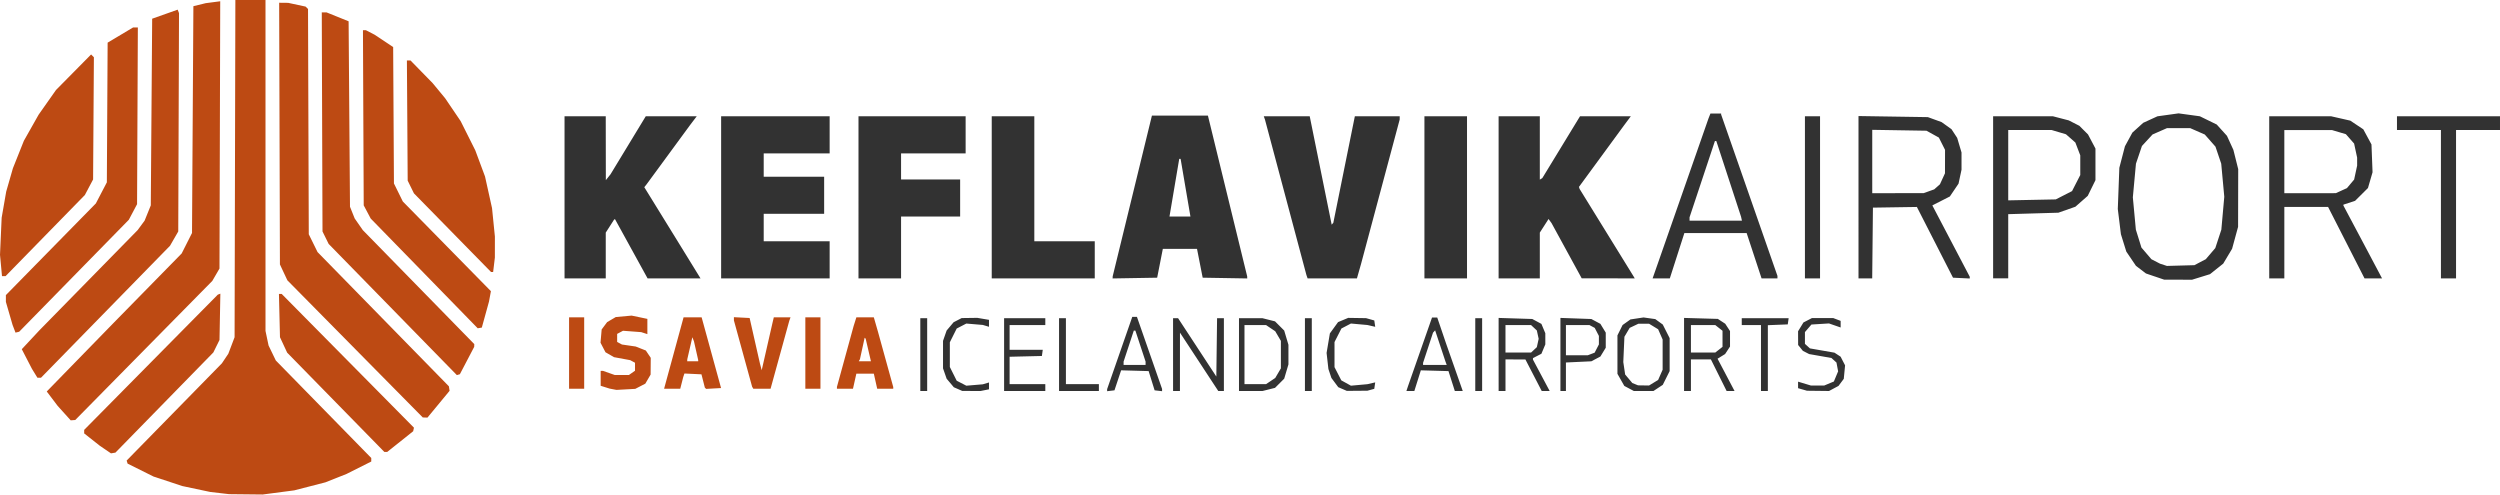 <?xml version="1.0" encoding="UTF-8" standalone="no"?>
<svg
   viewBox="0 0 582.392 115.2"
   height="115.2"
   width="582.392"
   id="svg60"
   version="1.1"
   xmlns="http://www.w3.org/2000/svg"
   xmlns:svg="http://www.w3.org/2000/svg"
   xmlns:rdf="http://www.w3.org/1999/02/22-rdf-syntax-ns#"
   xmlns:cc="http://creativecommons.org/ns#"
   xmlns:dc="http://purl.org/dc/elements/1.1/">
  <defs
     id="defs64" />
  <path
     style="fill:#bd4a13;stroke-width:0.32"
     d="m 51.178,114.861 -2.193,-0.255 -3.247,-0.687 -3.247,-0.687 -3.36,-1.108 -3.36,-1.108 -3.024,-1.507 -3.024,-1.507 -0.109,-0.357 -0.109,-0.357 11.092,-11.323 11.092,-11.323 0.751,-1.12 0.751,-1.12 0.729,-1.92 0.729,-1.92 0.091,-39.28 L 54.83,0 h 3.51 3.51 v 38.544 38.544 l 0.357,1.696 0.357,1.696 0.843,1.746 0.843,1.746 11.12,11.36 11.12,11.36 v 0.41 0.41 l -2.881,1.447 -2.881,1.447 -2.463,0.978 -2.463,0.978 -3.624,0.934 -3.624,0.934 -3.688,0.483 -3.688,0.483 -3.904,-0.042 -3.904,-0.042 z m -26.627,-10.136 -1.301,-0.886 -1.819,-1.436 -1.819,-1.436 v -0.413 -0.413 l 15.564,-15.751 15.564,-15.751 0.298,-0.114 0.298,-0.114 -0.101,5.394 -0.101,5.394 -0.717,1.454 -0.717,1.454 -11.405,11.666 -11.405,11.666 -0.518,0.086 -0.518,0.086 z M 78.212,93.712 66.894,82.15 l -0.835,-1.795 -0.835,-1.795 -0.121,-5.04 -0.121,-5.04 h 0.323 0.323 l 15.403,15.578 15.403,15.578 -0.092,0.413 -0.092,0.413 -3.023,2.41 -3.023,2.41 -0.337,-0.003 -0.337,-0.003 L 78.212,93.712 Z m -63.258,2.528 -1.515,-1.68 -1.273,-1.681 -1.273,-1.681 7.874,-8.079 7.874,-8.079 7.842,-8 7.842,-8 1.203,-2.383 1.203,-2.383 0.16,-26.417 0.16,-26.417 1.44,-0.352 1.44,-0.352 1.686,-0.22 1.686,-0.22 -0.086,31.132 -0.086,31.132 -0.835,1.44 -0.835,1.44 -15.965,16.201 -15.965,16.201 -0.53,0.039 -0.53,0.039 z m 67.763,-14.966 -15.773,-15.973 -0.867,-1.85 -0.867,-1.85 -0.088,-30.48 -0.088,-30.48 1.048,0.011 1.048,0.011 2.031,0.436 2.031,0.436 0.282,0.282 0.282,0.282 0.087,26.238 0.087,26.238 1.021,2.073 1.021,2.073 15.299,15.635 15.299,15.635 0.082,0.525 0.082,0.525 -2.578,3.12 -2.578,3.12 -0.544,-0.016 -0.544,-0.016 -15.773,-15.973 z m 60.093,9.404 -0.8,-0.154 -1.04,-0.327 -1.04,-0.327 v -1.735 -1.735 h 0.28 0.28 l 1.36,0.48 1.36,0.48 h 1.649 1.649 l 0.711,-0.498 0.711,-0.498 v -0.931 -0.931 l -0.562,-0.301 -0.562,-0.301 -1.885,-0.348 -1.885,-0.348 -0.993,-0.573 -0.993,-0.573 -0.578,-1.109 -0.578,-1.109 0.133,-1.544 0.133,-1.544 0.638,-0.856 0.638,-0.856 1.008,-0.591 1.008,-0.591 1.845,-0.167 1.845,-0.167 1.833,0.381 1.833,0.381 v 1.775 1.775 l -0.72,-0.231 -0.72,-0.231 -2.118,-0.16 -2.118,-0.16 -0.682,0.365 -0.682,0.365 v 0.937 0.937 l 0.56,0.3 0.56,0.3 1.6,0.233 1.6,0.233 1.181,0.465 1.181,0.465 0.572,0.853 0.572,0.853 -0.015,1.952 -0.016,1.952 -0.617,1.056 -0.617,1.056 -1.171,0.607 -1.171,0.607 -2.189,0.12 -2.189,0.12 z m -10.24,-8.438 v -8.32 h 1.76 1.76 v 8.32 8.32 h -1.76 -1.76 z m 23.028,5.04 0.897,-3.28 1.374,-5.04 1.374,-5.04 2.103,2.3e-4 2.103,2.3e-4 2.264,8.24 2.264,8.24 -1.74,0.097 -1.74,0.097 -0.15,-0.15 -0.15,-0.15 -0.393,-1.547 -0.393,-1.547 -1.984,-0.095 -1.984,-0.095 -0.14,0.415 -0.14,0.415 -0.348,1.36 -0.348,1.36 h -1.882 -1.882 z m 7.052,-3.26 v -0.14 l -0.492,-2.18 -0.492,-2.18 -0.189,-0.48 -0.189,-0.48 -0.589,2.56 -0.589,2.56 -0.01,0.24 -0.01,0.24 h 1.28 1.28 z m 12.699,6.3 -0.139,-0.24 -2.12,-7.718 -2.12,-7.718 v -0.378 -0.378 l 1.831,0.096 1.831,0.096 1.196,5.28 1.196,5.28 0.211,0.8 0.211,0.8 1.239,-5.44 1.239,-5.44 0.17,-0.72 0.17,-0.72 h 1.948 1.948 l -0.145,0.4 -0.145,0.4 -2.181,7.92 -2.181,7.92 h -2.01 -2.01 z m 12.261,-8.08 v -8.32 h 1.76 1.76 v 8.32 8.32 h -1.76 -1.76 z m 7.36,8.103 v -0.217 l 1.936,-7.063 1.936,-7.063 0.328,-1.04 0.328,-1.04 h 2.032 2.032 l 0.483,1.68 0.483,1.68 1.78,6.442 1.78,6.442 v 0.198 0.198 h -1.869 -1.869 l -0.394,-1.76 -0.394,-1.76 h -2.034 -2.034 l -0.394,1.76 -0.394,1.76 h -1.869 -1.869 z m 7.307,-8.808 -0.611,-2.625 -0.12,-0.12 -0.12,-0.12 -0.549,2.506 -0.549,2.506 -0.137,0.24 -0.137,0.24 h 1.418 1.418 z m -194.196,5.425 -0.639,-1.04 -1.184,-2.287 -1.184,-2.287 2.046,-2.193 2.046,-2.193 11.45,-11.68 11.45,-11.68 0.812,-1.103 0.812,-1.103 0.719,-1.777 0.719,-1.777 0.16,-21.742 0.16,-21.742 2.971,-1.055 2.971,-1.055 0.156,0.407 0.156,0.407 -0.088,25.43 -0.088,25.43 -0.96,1.666 -0.96,1.666 -15.03,15.374 -15.03,15.374 H 9.136 8.721 Z M 91.496,72.102 76.562,56.824 l -0.716,-1.452 -0.716,-1.452 -0.086,-25.52 L 74.96,2.88 l 0.566,0.007 0.566,0.007 2.56,1.033 2.56,1.033 0.16,21.6 0.16,21.6 0.547,1.364 0.547,1.364 0.944,1.356 0.944,1.356 12.988,13.28 12.988,13.28 -0.011,0.32 -0.011,0.32 -1.668,3.185 -1.668,3.185 -0.35,0.105 -0.35,0.105 z m -88.228,4.481 -0.345,-0.903 -0.776,-2.676 -0.776,-2.676 v -0.791 -0.791 l 10.48,-10.679 10.48,-10.679 1.28,-2.455 1.28,-2.455 0.091,-16.272 L 25.073,9.936 28.036,8.168 30.999,6.4 h 0.557 0.557 l -0.091,20.583 -0.091,20.583 -0.96,1.816 -0.96,1.816 -12.772,13.041 -12.772,13.041 -0.427,0.103 -0.427,0.103 z m 95.557,-12.891 -12.466,-12.78 -0.814,-1.536 -0.814,-1.536 -0.089,-20.4 L 84.553,7.04 h 0.345 0.345 l 1.017,0.526 1.017,0.526 2.156,1.434 2.156,1.434 0.091,15.888 0.091,15.888 1.033,2.098 1.033,2.098 10.262,10.449 10.262,10.449 -0.222,1.206 -0.222,1.206 -0.837,3.036 -0.837,3.036 -0.477,0.08 -0.477,0.08 z M 0.233,61.84 0,59.36 l 0.193,-4.32 0.193,-4.32 0.529,-3.04 0.529,-3.04 0.782,-2.72 0.782,-2.72 1.277,-3.2 1.277,-3.2 1.72,-3.044 1.72,-3.044 2.025,-2.876 2.025,-2.876 4.087,-4.137 4.087,-4.137 0.325,0.325 0.325,0.325 -0.093,14.235 -0.093,14.235 -0.96,1.813 -0.96,1.813 -9.231,9.444 -9.231,9.444 H 0.887 0.465 Z m 105.177,-7.639 -8.98,-9.159 -0.729,-1.481 -0.729,-1.481 -0.09,-14 L 94.791,14.08 h 0.417 0.417 l 2.58,2.64 2.58,2.64 1.454,1.76 1.454,1.76 1.812,2.672 1.812,2.672 1.706,3.408 1.706,3.408 1.131,3.04 1.131,3.04 0.815,3.68 0.815,3.68 0.334,3.314 0.334,3.314 -0.003,2.446 -0.003,2.446 -0.202,1.68 -0.202,1.68 h -0.246 -0.246 l -8.98,-9.159 z"
     id="path50" />
  <path
     style="fill:#323232;stroke-width:0.32"
     d="m 214.392,82.609 v -8.48 h 0.8 0.8 v 8.48 8.48 h -0.8 -0.8 z m 8.784,8.03 -0.976,-0.425 -0.837,-0.994 -0.837,-0.994 -0.421,-1.208 -0.421,-1.208 v -3.2 -3.2 l 0.421,-1.208 0.421,-1.208 0.811,-0.963 0.811,-0.963 0.942,-0.487 0.942,-0.487 1.82,-0.025 1.82,-0.025 1.36,0.231 1.36,0.231 v 0.809 0.809 l -0.72,-0.215 -0.72,-0.215 -1.92,-0.162 -1.92,-0.162 -1.12,0.58 -1.12,0.58 -0.8,1.6 -0.8,1.6 v 2.88 2.88 l 0.8,1.6 0.8,1.6 1.12,0.58 1.12,0.58 1.92,-0.162 1.92,-0.162 0.72,-0.215 0.72,-0.215 v 0.797 0.797 l -1,0.2 -1,0.2 -2.12,-0.013 -2.12,-0.013 z m 10.736,-8.03 v -8.48 h 4.8 4.8 v 0.8 0.8 h -4.16 -4.16 v 2.88 2.88 h 3.862 3.862 l -0.102,0.72 -0.102,0.72 -3.76,0.09 -3.76,0.09 v 3.19 3.19 h 4.16 4.16 v 0.8 0.8 h -4.8 -4.8 z m 12.8,0 v -8.48 h 0.8 0.8 v 7.68 7.68 h 3.84 3.84 v 0.8 0.8 h -4.64 -4.64 z m 11.2,8.283 v -0.24 l 2.93,-8.421 2.93,-8.421 h 0.541 0.541 l 2.93,8.4 2.93,8.4 -0.001,0.261 -10e-4,0.261 -0.869,-0.101 -0.869,-0.101 -0.697,-2.24 -0.697,-2.24 -3.204,-0.091 -3.204,-0.091 -0.775,2.331 -0.775,2.331 -0.855,0.101 -0.855,0.101 v -0.24 z m 8.96,-6.268 v -0.386 l -1.19,-3.614 -1.19,-3.614 h -0.181 -0.181 l -1.19,3.614 -1.19,3.614 v 0.386 0.386 h 2.56 2.56 z m 6.4,-2.014 v -8.48 h 0.586 0.586 l 4.454,6.796 4.454,6.796 0.086,-6.796 0.086,-6.796 h 0.794 0.794 v 8.48 8.48 h -0.654 -0.654 l -4.463,-6.8 -4.463,-6.8 -0.003,6.8 -0.003,6.8 h -0.8 -0.8 z m 15.36,0 v -8.48 h 2.738 2.738 l 1.458,0.367 1.458,0.367 1.07,1.07 1.07,1.07 0.493,1.661 0.493,1.661 v 2.284 2.284 l -0.493,1.661 -0.493,1.661 -1.07,1.07 -1.07,1.07 -1.458,0.367 -1.458,0.367 h -2.738 -2.738 z m 7.375,6.159 1.07,-0.721 0.657,-1.119 0.657,-1.119 v -3.2 -3.2 l -0.657,-1.119 -0.657,-1.119 -1.07,-0.721 -1.07,-0.721 h -2.513 -2.513 v 6.88 6.88 h 2.513 2.513 z m 7.985,-6.159 v -8.48 h 0.8 0.8 v 8.48 8.48 h -0.8 -0.8 z m 8.761,8.02 -0.999,-0.435 -0.797,-1.073 -0.797,-1.073 -0.349,-1.043 -0.349,-1.043 -0.212,-1.873 -0.212,-1.873 0.383,-2.274 0.383,-2.274 0.953,-1.315 0.953,-1.315 1.18,-0.493 1.18,-0.493 2.08,0.031 2.08,0.031 0.96,0.268 0.96,0.268 0.108,0.741 0.108,0.741 -0.908,-0.21 -0.908,-0.21 -1.92,-0.173 -1.92,-0.173 -1.108,0.58 -1.108,0.58 -0.805,1.577 -0.805,1.577 v 2.925 2.925 l 0.793,1.54 0.793,1.54 1.12,0.62 1.12,0.62 1.92,-0.175 1.92,-0.175 0.908,-0.21 0.908,-0.21 -0.108,0.75 -0.108,0.75 -0.8,0.221 -0.8,0.221 -2.4,0.019 -2.4,0.019 -0.999,-0.435 z m 15.062,-0.1 0.186,-0.56 2.799,-8 2.799,-8 h 0.608 0.608 l 1.034,3.04 1.034,3.04 1.938,5.52 1.938,5.52 h -0.924 -0.924 l -0.74,-2.32 -0.74,-2.32 -3.22,-0.09 -3.22,-0.09 -0.756,2.411 -0.756,2.411 h -0.925 -0.925 z m 9.058,-5.92 -0.147,-0.4 -1.203,-3.628 -1.203,-3.628 -0.244,0.268 -0.244,0.268 -1.16,3.521 -1.16,3.521 v 0.239 0.239 h 2.754 2.754 z m 6.799,-2 v -8.48 h 0.8 0.8 v 8.48 8.48 h -0.8 -0.8 z m 5.44,-0.033 v -8.513 l 3.92,0.124 3.92,0.124 1.065,0.571 1.065,0.571 0.455,1.088 0.455,1.088 v 1.301 1.301 l -0.455,1.088 -0.455,1.088 -0.985,0.509 -0.985,0.509 v 0.176 0.176 l 1.947,3.656 1.947,3.656 h -0.926 -0.926 l -1.901,-3.675 -1.901,-3.675 -2.32,-0.005 -2.32,-0.005 v 3.68 3.68 h -0.8 -0.8 z m 8.231,-1.073 0.672,-0.626 0.214,-0.974 0.214,-0.974 -0.214,-0.974 -0.214,-0.974 -0.672,-0.626 -0.672,-0.626 h -2.98 -2.98 v 3.2 3.2 h 2.98 2.98 z m 6.169,1.071 v -8.515 l 3.6,0.128 3.6,0.128 1.054,0.562 1.054,0.562 0.625,1.024 0.625,1.024 v 1.76 1.76 l -0.625,1.024 -0.625,1.024 -1.054,0.556 -1.054,0.556 -2.96,0.138 -2.96,0.138 v 3.322 3.322 h -0.64 -0.64 z m 7.164,-0.112 0.806,-0.306 0.495,-0.958 0.495,-0.958 v -0.992 -0.992 l -0.483,-0.935 -0.483,-0.935 -0.616,-0.329 -0.616,-0.329 h -2.741 -2.741 v 3.52 3.52 h 2.539 2.539 z m 8.831,8.034 -1.115,-0.592 -0.8,-1.408 -0.8,-1.408 v -4.48 -4.48 l 0.599,-1.206 0.599,-1.206 0.916,-0.652 0.916,-0.652 1.525,-0.231 1.525,-0.231 1.367,0.192 1.367,0.192 0.873,0.634 0.874,0.634 0.8,1.583 0.8,1.583 v 3.84 3.84 l -0.8,1.6 -0.8,1.6 -1.087,0.72 -1.087,0.72 h -2.278 -2.278 z m 5.704,-1.336 1.059,-0.646 0.525,-1.193 0.525,-1.193 v -3.52 -3.52 l -0.525,-1.193 -0.525,-1.193 -1.059,-0.646 -1.059,-0.646 -1.232,-10e-4 -1.232,-0.001 -1.022,0.485 -1.022,0.485 -0.613,1.035 -0.613,1.035 -0.13,2.951 -0.131,2.951 0.217,1.448 0.217,1.448 0.835,0.992 0.835,0.992 0.666,0.269 0.666,0.269 1.28,0.019 1.28,0.019 1.059,-0.646 z m 7.101,-6.585 v -8.513 l 3.934,0.113 3.934,0.113 0.861,0.564 0.861,0.564 0.559,0.853 0.559,0.853 v 1.804 1.804 l -0.572,0.873 -0.572,0.873 -0.88,0.545 -0.88,0.545 1.98,3.76 1.98,3.76 h -0.924 -0.924 l -1.832,-3.68 -1.832,-3.68 h -2.326 -2.326 v 3.68 3.68 h -0.8 -0.8 z m 8.117,-1.11 0.843,-0.663 v -1.874 -1.874 l -0.843,-0.663 -0.843,-0.663 h -2.837 -2.837 v 3.2 3.2 h 2.837 2.837 z m 9.803,1.943 v -7.68 h -2.24 -2.24 v -0.8 -0.8 h 5.462 5.462 l -0.102,0.72 -0.102,0.72 -2.32,0.094 -2.32,0.094 v 7.666 7.666 h -0.8 -0.8 z m 9.68,7.322 -1.04,-0.3 v -0.76 -0.76 l 1.491,0.449 1.491,0.449 h 1.559 1.559 l 1.121,-0.468 1.121,-0.468 0.494,-1.183 0.494,-1.183 -0.192,-1.024 -0.192,-1.024 -0.586,-0.531 -0.586,-0.531 -2.597,-0.457 -2.597,-0.457 -0.73,-0.374 -0.73,-0.374 -0.553,-0.683 -0.553,-0.683 -0.006,-1.6 -0.006,-1.6 0.625,-1.024 0.625,-1.024 0.996,-0.515 0.996,-0.515 2.48,0.005 2.48,0.005 0.858,0.326 0.858,0.326 v 0.77 0.77 l -1.36,-0.472 -1.36,-0.472 -2.043,0.127 -2.043,0.127 -0.757,0.88 -0.757,0.88 v 1.373 1.373 l 0.582,0.527 0.582,0.527 2.858,0.498 2.858,0.498 0.713,0.467 0.713,0.467 0.522,1.01 0.522,1.01 -0.151,1.571 -0.151,1.571 -0.615,0.824 -0.615,0.824 -1.105,0.592 -1.105,0.592 -2.565,-0.029 -2.565,-0.029 -1.04,-0.3 z m 82.121,-26.301 -2.119,-0.722 -1.167,-0.89 -1.166,-0.89 -1.123,-1.66 -1.123,-1.66 -0.628,-2.021 -0.628,-2.021 -0.363,-2.939 -0.363,-2.939 0.18,-4.8 0.18,-4.8 0.652,-2.504 0.652,-2.504 0.867,-1.593 0.867,-1.593 1.261,-1.14 1.261,-1.14 1.655,-0.758 1.655,-0.758 2.463,-0.343 2.463,-0.343 2.48,0.339 2.48,0.339 1.966,0.961 1.966,0.961 1.191,1.319 1.191,1.319 0.75,1.638 0.75,1.638 0.561,2.24 0.561,2.24 -0.015,6.72 -0.015,6.72 -0.698,2.554 -0.698,2.554 -1.034,1.731 -1.034,1.731 -1.54,1.228 -1.54,1.228 -2.093,0.647 -2.093,0.647 -3.246,-0.008 -3.246,-0.008 -2.119,-0.722 z m 10.484,-3.348 1.326,-0.692 1.112,-1.299 1.112,-1.299 0.704,-2.143 0.704,-2.143 0.342,-3.836 0.342,-3.836 -0.356,-3.853 -0.356,-3.853 -0.67,-1.981 -0.67,-1.981 -1.245,-1.414 -1.245,-1.414 -1.692,-0.742 -1.692,-0.742 h -2.72 -2.72 l -1.673,0.733 -1.673,0.733 -1.237,1.342 -1.237,1.342 -0.697,2.062 -0.697,2.062 -0.362,3.92 -0.362,3.92 0.35,3.76 0.35,3.76 0.651,2.093 0.651,2.093 1.16,1.355 1.16,1.355 1.006,0.52 1.006,0.52 0.802,0.261 0.802,0.261 3.2,-0.087 3.2,-0.087 z M 131.512,45.969 v -18.88 h 4.8 4.8 l 0.011,7.44 0.011,7.44 0.549,-0.688 0.549,-0.688 4.101,-6.752 4.101,-6.752 h 5.937 5.937 l -0.789,1.04 -0.789,1.04 -5.049,6.88 -5.049,6.88 -0.269,0.34 -0.269,0.34 4.036,6.54 4.036,6.54 2.512,4.08 2.512,4.08 h -6.166 -6.166 l -3.784,-6.88 -3.784,-6.88 h -0.095 -0.095 l -0.993,1.548 -0.993,1.548 v 5.332 5.332 h -4.8 -4.8 z m 36.48,0 v -18.88 h 12.64 12.64 v 4.32 4.32 h -7.68 -7.68 v 2.72 2.72 h 7.04 7.04 v 4.32 4.32 h -7.04 -7.04 v 3.2 3.2 h 7.68 7.68 v 4.32 4.32 h -12.64 -12.64 z m 32,0 v -18.88 h 12.48 12.48 v 4.32 4.32 h -7.52 -7.52 v 3.04 3.04 h 6.88 6.88 v 4.32 4.32 h -6.88 -6.88 v 7.2 7.2 h -4.96 -4.96 z m 31.04,0 v -18.88 h 4.96 4.96 v 14.56 14.56 h 7.04 7.04 v 4.32 4.32 h -12 -12 z m 28.169,18.648 0.009,-0.248 4.569,-18.72 4.569,-18.72 h 6.522 6.522 l 4.573,18.72 4.573,18.72 0.007,0.248 0.007,0.248 -5.19,-0.088 -5.19,-0.088 -0.661,-3.36 -0.661,-3.36 h -3.98 -3.979 l -0.661,3.36 -0.661,3.36 -5.19,0.088 -5.19,0.088 0.009,-0.248 z m 16.976,-20.888 -1.145,-6.72 h -0.161 -0.161 l -1.136,6.72 -1.136,6.72 h 2.442 2.442 z m 28.297,20.72 -0.138,-0.4 -4.822,-18.08 -4.822,-18.08 -0.141,-0.4 -0.141,-0.4 5.35,2e-5 5.35,2e-5 2.559,12.625 2.559,12.625 0.192,-0.225 0.192,-0.225 2.505,-12.4 2.505,-12.4 h 5.224 5.224 v 0.372 0.372 l -4.503,16.828 -4.503,16.828 -0.479,1.68 -0.479,1.68 h -5.747 -5.747 z m 27.358,-18.48 v -18.88 h 4.96 4.96 v 18.88 18.88 h -4.96 -4.96 z m 17.28,0 v -18.88 h 4.8 4.8 v 7.379 7.379 l 0.292,-0.18 0.292,-0.18 4.388,-7.198 4.388,-7.198 h 5.918 5.918 l -0.775,1.04 -0.775,1.04 -5.263,7.183 -5.263,7.183 0.072,0.233 0.072,0.233 6.286,10.184 6.286,10.184 0.141,0.24 0.141,0.24 -6.179,-0.007 -6.179,-0.007 -3.516,-6.436 -3.516,-6.436 -0.346,-0.474 -0.346,-0.474 -1.017,1.585 -1.017,1.585 v 5.332 5.332 h -4.8 -4.8 v -18.88 z m 36.464,17.2 0.59,-1.68 5.925,-16.96 5.925,-16.96 0.222,-0.56 0.222,-0.56 h 1.246 1.246 v 0.116 0.116 l 6.56,18.797 6.56,18.797 v 0.288 0.288 h -1.851 -1.851 l -1.738,-5.28 -1.738,-5.28 h -7.253 -7.253 l -1.695,5.28 -1.695,5.28 h -2.006 -2.006 z m 20.119,-12.222 -0.103,-0.462 -2.88,-8.81 -2.88,-8.81 -0.164,-0.008 -0.164,-0.008 -2.956,8.886 -2.956,8.886 v 0.394 0.394 h 6.103 6.103 l -0.103,-0.462 z m 14.777,-4.978 v -18.88 h 1.76 1.76 v 18.88 18.88 h -1.76 -1.76 z m 12.48,-0.028 v -18.908 l 8.08,0.126 8.08,0.126 1.6,0.581 1.6,0.581 1.151,0.825 1.151,0.825 0.664,1.013 0.664,1.013 0.505,1.701 0.505,1.701 v 2.006 2.006 l -0.348,1.621 -0.348,1.621 -1.012,1.497 -1.012,1.497 -1.92,0.978 -1.92,0.978 -0.119,0.066 -0.119,0.066 4.359,8.307 4.359,8.307 v 0.202 0.202 l -1.952,-0.095 -1.952,-0.095 -4.208,-8.239 -4.208,-8.239 -5.12,0.079 -5.12,0.079 -0.085,8.24 -0.085,8.24 h -1.595 -1.595 z m 16.421,-1.395 1.221,-0.436 0.664,-0.59 0.664,-0.59 0.588,-1.28 0.588,-1.28 0.007,-2.732 0.007,-2.732 -0.72,-1.428 -0.72,-1.428 -1.44,-0.8 -1.44,-0.8 -6.32,-0.104 -6.32,-0.104 v 7.384 7.384 l 6,-0.014 6,-0.014 1.221,-0.436 z m 14.939,1.424 v -18.88 h 6.973 6.973 l 1.837,0.478 1.837,0.478 1.233,0.629 1.233,0.629 1.011,1.011 1.011,1.011 0.866,1.641 0.866,1.641 v 3.68 3.68 l -0.898,1.829 -0.898,1.829 -1.441,1.268 -1.441,1.268 -1.981,0.695 -1.981,0.695 -5.84,0.17 -5.84,0.17 v 7.477 7.477 h -1.76 -1.76 z m 16.497,-0.487 1.89,-0.967 0.958,-1.873 0.958,-1.873 v -2.288 -2.288 l -0.572,-1.497 -0.572,-1.497 -1.095,-0.961 -1.095,-0.961 -1.663,-0.494 -1.663,-0.494 h -5.062 -5.062 v 8.192 8.192 l 5.543,-0.112 5.543,-0.112 z m 47.823,0.487 v -18.88 h 7.217 7.217 l 2.227,0.506 2.227,0.506 1.517,1.014 1.517,1.014 0.95,1.76 0.95,1.76 0.125,3.239 0.125,3.239 -0.534,1.836 -0.534,1.836 -1.501,1.493 -1.501,1.493 -1.36,0.444 -1.36,0.444 v 0.105 0.105 l 2.511,4.724 2.511,4.724 1.991,3.76 1.991,3.76 h -2.041 -2.041 l -4.243,-8.32 -4.243,-8.32 h -5.097 -5.097 v 8.32 8.32 h -1.76 -1.76 z m 16.813,-1.561 1.293,-0.587 0.838,-0.996 0.838,-0.996 0.349,-1.625 0.349,-1.625 v -0.928 -0.928 l -0.352,-1.641 -0.352,-1.641 -0.958,-1.091 -0.958,-1.091 -1.628,-0.483 -1.628,-0.483 h -5.542 -5.542 v 7.36 7.36 l 6,-0.007 6,-0.007 1.293,-0.587 z m 23.187,3.161 v -17.28 h -5.12 -5.12 v -1.6 -1.6 h 12 12 v 1.6 1.6 h -5.12 -5.12 v 17.28 17.28 h -1.76 -1.76 z"
     id="path48" />
</svg>
